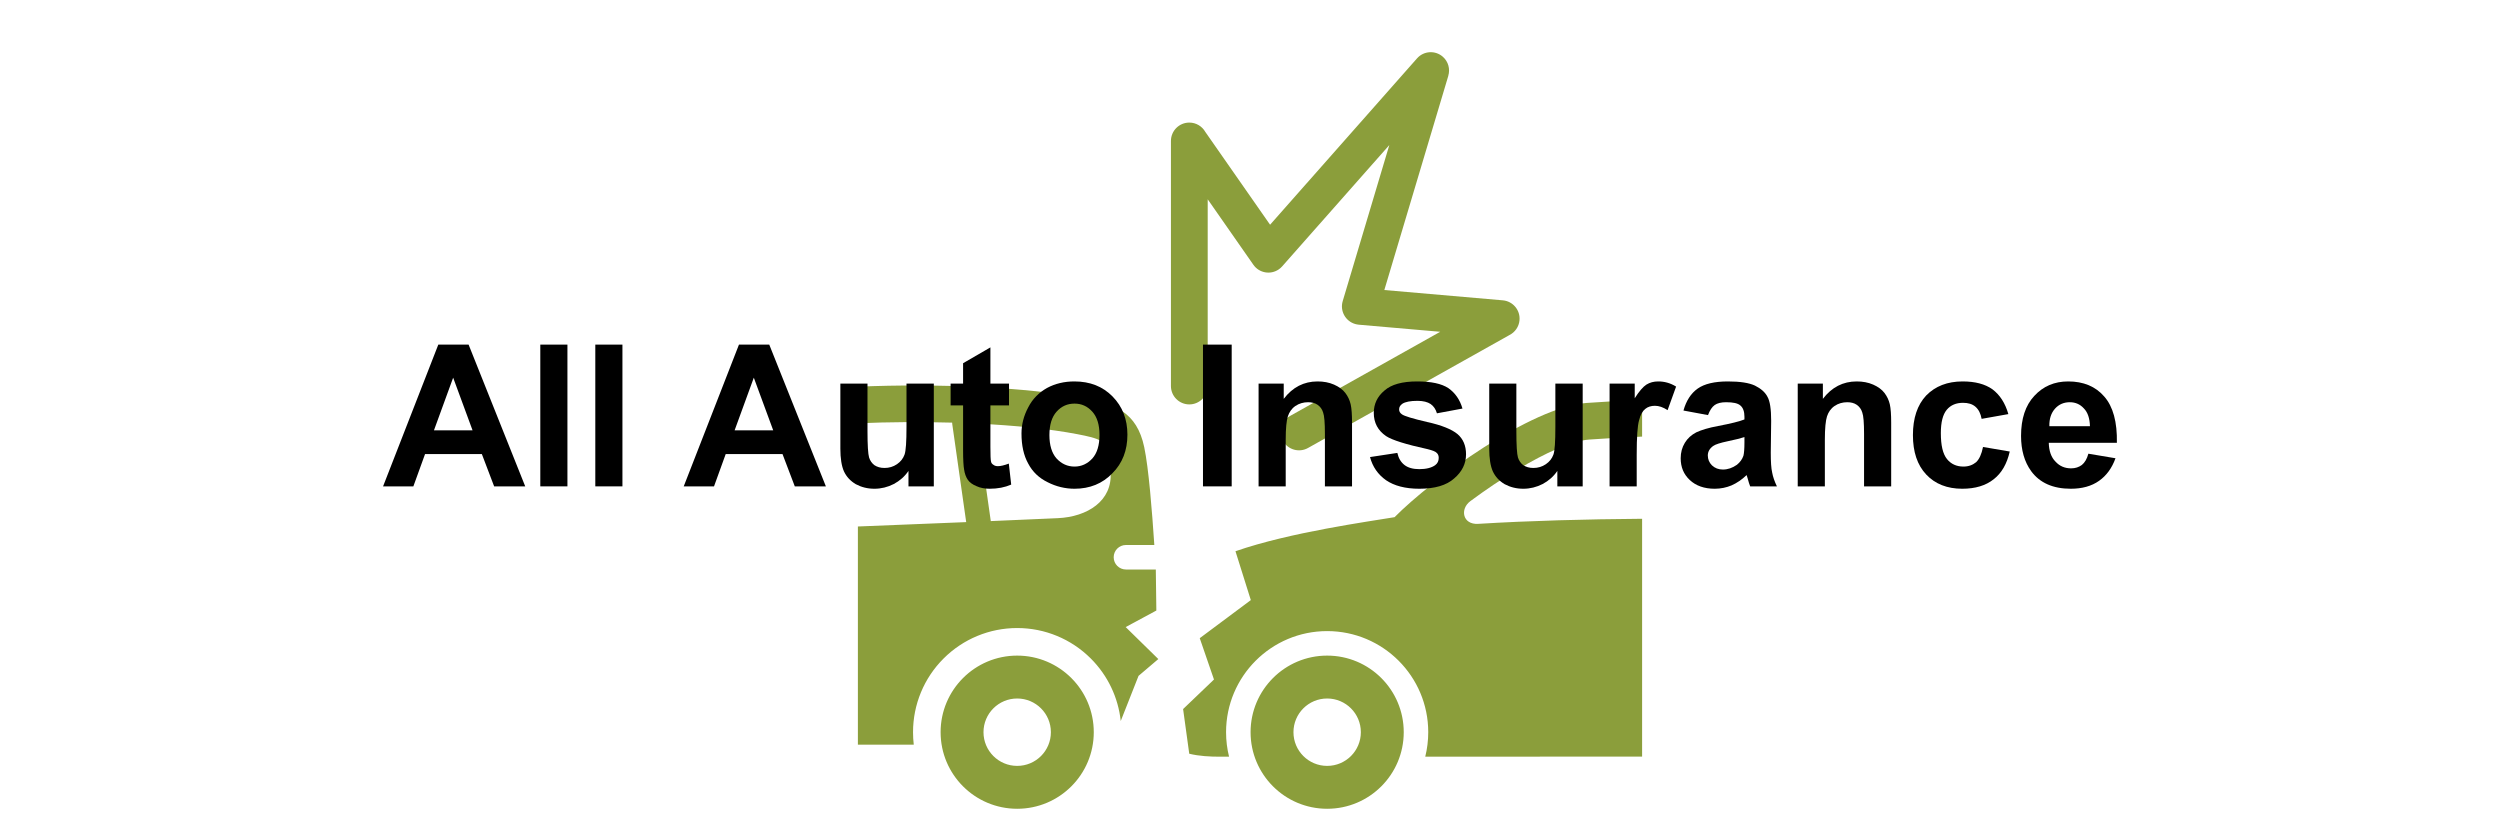 <svg style="fill-rule:evenodd;clip-rule:evenodd;stroke-linejoin:round;stroke-miterlimit:2;" xml:space="preserve" version="1.1" viewBox="0 0 1500 500" height="100%" width="100%" xmlns:xlink="http://www.w3.org/1999/xlink" xmlns="http://www.w3.org/2000/svg">
    <g transform="matrix(1,0,0,1,-4.255,-553.708)">
        <g transform="matrix(1,0,0,1,4.255,553.708)">
            <rect style="fill:none;" height="500" width="1500" y="0" x="0" id="Auto-Insurance"></rect>
            <g id="Auto-Insurance1">
                <g transform="matrix(1.838,0,0,1.838,750,250)">
                    <g transform="matrix(1,0,0,1,-128,-128)">
                        <clipPath id="_clip1">
                            <rect height="256" width="256" y="0" x="0"></rect>
                        </clipPath>
                        <g clip-path="url(#_clip1)">
                            <g>
                                <g>
                                    <g>
                                        <path style="fill:rgb(139,158,59);fill-rule:nonzero;" d="M114.189,117.999C114.189,121.313 111.503,123.999 108.189,123.999C104.875,123.999 102.189,121.312 102.189,117.999L102.189,37.999C102.189,34.685 104.875,31.999 108.189,31.999C110.425,31.999 112.375,33.222 113.407,35.035L134.554,65.345L182.526,11.037C184.714,8.565 188.491,8.334 190.964,10.521C192.762,12.112 193.374,14.544 192.732,16.705L192.745,16.709L171.851,86.658L210.518,90.021C213.819,90.306 216.264,93.212 215.979,96.513C215.792,98.677 214.479,100.472 212.667,101.373L146.933,138.224C144.047,139.842 140.395,138.814 138.777,135.927C137.159,133.04 138.188,129.388 141.074,127.771L190.098,100.288L163.488,97.975L163.489,97.969C163.091,97.934 162.691,97.859 162.293,97.74C159.122,96.795 157.317,93.458 158.262,90.287L173.481,39.335L138.48,78.959L138.479,78.958C138.173,79.304 137.821,79.62 137.426,79.896C134.721,81.786 130.996,81.125 129.106,78.419L114.191,57.041L114.191,117.999L114.189,117.999Z"></path>
                                        <path style="fill:rgb(139,158,59);fill-rule:nonzero;" d="M0,118.211C26.179,117.096 55.365,118.391 73.826,121.938C83.774,123.85 91.049,126.408 93.474,137.958C94.936,144.918 96.003,158.538 96.767,169.893L87.501,169.893C85.292,169.893 83.501,171.684 83.501,173.893C83.501,176.102 85.292,177.893 87.501,177.893L97.251,177.893C97.313,179.024 97.372,190.157 97.428,191.287L87.415,196.685L98.071,207.125L91.613,212.614L85.804,227.351C84.979,219.667 81.564,212.483 76.041,206.96C69.651,200.57 61.039,197.001 52,197.001C42.961,197.001 34.349,200.57 27.959,206.96C21.569,213.35 18,221.962 18,231.001C18,232.346 18.08,233.75 18.235,235.07L-0.001,235.07L-0.001,163.849C11.88,163.376 23.743,162.903 35.354,162.422L30.81,130.466C30.785,130.292 30.771,130.12 30.768,129.949C20.591,129.661 10.043,129.73 0,130.166L0,118.211ZM123.256,171.929C141.078,165.723 166.931,162.211 175.187,160.812C187.35,148.515 219.79,124.821 237.843,123.524C243.951,123.086 249.997,122.755 256,122.527L256,134.507C250.318,134.734 244.556,135.055 238.687,135.477C232.945,135.89 224.353,139.886 215.498,145.155C210.144,148.342 204.809,151.958 199.943,155.566C196.453,158.142 197.395,163.301 202.481,162.99C219.355,161.956 237.725,161.474 255.999,161.331L255.999,238.972C232.407,238.973 208.977,238.981 185.21,238.988C185.846,236.43 186.186,233.754 186.186,230.999C186.186,212.777 171.409,197.999 153.186,197.999C134.964,197.999 120.186,212.777 120.186,230.999C120.186,233.758 120.527,236.437 121.165,238.999L118.185,238.999C114.951,238.999 111.384,238.822 108.168,238.03L106.162,223.447L116.242,213.802L111.594,200.313L128.267,187.878L123.256,171.929ZM153.187,206C166.994,206 178.187,217.193 178.187,231C178.187,244.807 166.994,256 153.187,256C139.38,256 128.187,244.807 128.187,231C128.188,217.193 139.38,206 153.187,206ZM160.966,223.222C158.976,221.232 156.226,220.001 153.187,220.001C150.148,220.001 147.398,221.232 145.408,223.222C143.418,225.212 142.187,227.962 142.187,231.001C142.187,234.04 143.418,236.79 145.408,238.78C147.398,240.77 150.148,242.001 153.187,242.001C156.226,242.001 158.976,240.77 160.966,238.78C162.956,236.79 164.187,234.04 164.187,231.001C164.187,227.962 162.956,225.211 160.966,223.222ZM52.001,206C65.808,206 77.001,217.193 77.001,231C77.001,244.807 65.808,256 52.001,256C38.194,256 27.001,244.807 27.001,231C27.001,217.194 38.194,206 52.001,206ZM59.78,223.222C57.79,221.232 55.04,220.001 52.001,220.001C48.962,220.001 46.212,221.232 44.222,223.222C42.232,225.212 41.001,227.963 41.001,231.001C41.001,234.039 42.232,236.79 44.222,238.78C46.212,240.77 48.962,242.001 52.001,242.001C55.04,242.001 57.79,240.771 59.78,238.78C61.77,236.79 63.001,234.04 63.001,231.001C63.001,227.962 61.77,225.212 59.78,223.222ZM38.856,130.257L43.382,162.087C50.838,161.773 58.167,161.454 65.298,161.132C74.84,160.702 83.25,155.52 82.473,145.987C82.229,142.989 81.56,137.368 79.326,135.947C77.759,134.951 75.016,134.364 71.576,133.704C62.777,132.015 51.293,130.856 38.856,130.257Z"></path>
                                    </g>
                                </g>
                            </g>
                        </g>
                    </g>
                </g>
                <g transform="matrix(1,0,0,1,166.871,10.715)">
                    <g transform="matrix(118.792,0,0,118.792,62.97,281.106)">
                        <path style="fill-rule:nonzero;" d="M0.718,-0L0.561,-0L0.499,-0.163L0.212,-0.163L0.153,-0L0,-0L0.279,-0.716L0.432,-0.716L0.718,-0ZM0.452,-0.283L0.354,-0.549L0.257,-0.283L0.452,-0.283Z"></path>
                    </g>
                    <g transform="matrix(118.792,0,0,118.792,148.758,281.106)">
                        <rect style="fill-rule:nonzero;" height="0.716" width="0.137" y="-0.716" x="0.072"></rect>
                    </g>
                    <g transform="matrix(118.792,0,0,118.792,181.762,281.106)">
                        <rect style="fill-rule:nonzero;" height="0.716" width="0.137" y="-0.716" x="0.072"></rect>
                    </g>
                    <g transform="matrix(118.792,0,0,118.792,243.363,281.106)">
                        <path style="fill-rule:nonzero;" d="M0.718,-0L0.561,-0L0.499,-0.163L0.212,-0.163L0.153,-0L0,-0L0.279,-0.716L0.432,-0.716L0.718,-0ZM0.452,-0.283L0.354,-0.549L0.257,-0.283L0.452,-0.283Z"></path>
                    </g>
                    <g transform="matrix(118.792,0,0,118.792,329.151,281.106)">
                        <path style="fill-rule:nonzero;" d="M0.413,-0L0.413,-0.078C0.394,-0.05 0.369,-0.028 0.339,-0.012C0.308,0.004 0.275,0.012 0.241,0.012C0.206,0.012 0.175,0.004 0.147,-0.011C0.12,-0.027 0.1,-0.048 0.087,-0.076C0.075,-0.103 0.069,-0.142 0.069,-0.19L0.069,-0.519L0.206,-0.519L0.206,-0.28C0.206,-0.207 0.209,-0.163 0.214,-0.146C0.219,-0.13 0.228,-0.117 0.241,-0.107C0.255,-0.098 0.271,-0.093 0.292,-0.093C0.315,-0.093 0.336,-0.099 0.355,-0.112C0.374,-0.125 0.386,-0.141 0.393,-0.16C0.4,-0.179 0.403,-0.226 0.403,-0.3L0.403,-0.519L0.541,-0.519L0.541,-0L0.413,-0Z"></path>
                    </g>
                    <g transform="matrix(118.792,0,0,118.792,401.714,281.106)">
                        <path style="fill-rule:nonzero;" d="M0.31,-0.519L0.31,-0.409L0.216,-0.409L0.216,-0.2C0.216,-0.158 0.217,-0.133 0.219,-0.126C0.22,-0.119 0.224,-0.113 0.231,-0.109C0.237,-0.104 0.245,-0.102 0.254,-0.102C0.267,-0.102 0.285,-0.106 0.309,-0.115L0.321,-0.009C0.289,0.005 0.253,0.012 0.212,0.012C0.188,0.012 0.165,0.008 0.146,-0.001C0.126,-0.009 0.111,-0.02 0.102,-0.033C0.093,-0.046 0.086,-0.064 0.083,-0.086C0.08,-0.102 0.078,-0.135 0.078,-0.183L0.078,-0.409L0.015,-0.409L0.015,-0.519L0.078,-0.519L0.078,-0.622L0.216,-0.702L0.216,-0.519L0.31,-0.519Z"></path>
                    </g>
                    <g transform="matrix(118.792,0,0,118.792,441.272,281.106)">
                        <path style="fill-rule:nonzero;" d="M0.04,-0.267C0.04,-0.312 0.051,-0.356 0.074,-0.399C0.096,-0.442 0.128,-0.474 0.169,-0.497C0.21,-0.519 0.256,-0.53 0.307,-0.53C0.386,-0.53 0.45,-0.505 0.5,-0.454C0.55,-0.403 0.575,-0.339 0.575,-0.261C0.575,-0.182 0.55,-0.117 0.499,-0.066C0.449,-0.014 0.385,0.012 0.308,0.012C0.261,0.012 0.215,0.001 0.172,-0.021C0.129,-0.042 0.096,-0.073 0.074,-0.115C0.051,-0.156 0.04,-0.207 0.04,-0.267ZM0.181,-0.259C0.181,-0.208 0.193,-0.168 0.217,-0.141C0.242,-0.114 0.272,-0.1 0.308,-0.1C0.343,-0.1 0.373,-0.114 0.398,-0.141C0.422,-0.168 0.434,-0.208 0.434,-0.26C0.434,-0.311 0.422,-0.35 0.398,-0.377C0.373,-0.405 0.343,-0.418 0.308,-0.418C0.272,-0.418 0.242,-0.405 0.217,-0.377C0.193,-0.35 0.181,-0.311 0.181,-0.259Z"></path>
                    </g>
                    <g transform="matrix(118.792,0,0,118.792,546.84,281.106)">
                        <rect style="fill-rule:nonzero;" height="0.716" width="0.145" y="-0.716" x="0.068"></rect>
                    </g>
                    <g transform="matrix(118.792,0,0,118.792,579.844,281.106)">
                        <path style="fill-rule:nonzero;" d="M0.543,-0L0.406,-0L0.406,-0.265C0.406,-0.321 0.403,-0.357 0.397,-0.373C0.392,-0.39 0.382,-0.403 0.369,-0.412C0.356,-0.421 0.34,-0.425 0.321,-0.425C0.298,-0.425 0.276,-0.419 0.257,-0.406C0.238,-0.393 0.226,-0.375 0.219,-0.354C0.212,-0.333 0.208,-0.293 0.208,-0.235L0.208,-0L0.071,-0L0.071,-0.519L0.198,-0.519L0.198,-0.442C0.243,-0.501 0.3,-0.53 0.369,-0.53C0.399,-0.53 0.427,-0.525 0.452,-0.514C0.477,-0.503 0.496,-0.489 0.509,-0.472C0.522,-0.455 0.531,-0.436 0.536,-0.415C0.541,-0.393 0.543,-0.362 0.543,-0.322L0.543,-0Z"></path>
                    </g>
                    <g transform="matrix(118.792,0,0,118.792,652.407,281.106)">
                        <path style="fill-rule:nonzero;" d="M0.023,-0.148L0.161,-0.169C0.167,-0.142 0.179,-0.122 0.197,-0.108C0.215,-0.094 0.24,-0.087 0.272,-0.087C0.307,-0.087 0.334,-0.094 0.352,-0.107C0.364,-0.116 0.37,-0.128 0.37,-0.144C0.37,-0.154 0.367,-0.163 0.36,-0.169C0.354,-0.176 0.338,-0.182 0.314,-0.188C0.204,-0.212 0.134,-0.234 0.104,-0.254C0.063,-0.282 0.042,-0.321 0.042,-0.371C0.042,-0.416 0.06,-0.454 0.096,-0.484C0.131,-0.515 0.186,-0.53 0.261,-0.53C0.332,-0.53 0.384,-0.519 0.419,-0.496C0.453,-0.472 0.477,-0.438 0.49,-0.393L0.361,-0.369C0.355,-0.389 0.345,-0.405 0.329,-0.416C0.314,-0.426 0.292,-0.432 0.263,-0.432C0.227,-0.432 0.201,-0.427 0.186,-0.417C0.175,-0.409 0.17,-0.4 0.17,-0.389C0.17,-0.379 0.174,-0.371 0.184,-0.364C0.196,-0.355 0.239,-0.342 0.312,-0.325C0.385,-0.309 0.436,-0.288 0.465,-0.264C0.493,-0.24 0.508,-0.206 0.508,-0.162C0.508,-0.115 0.488,-0.074 0.448,-0.04C0.409,-0.005 0.35,0.012 0.272,0.012C0.201,0.012 0.145,-0.003 0.104,-0.031C0.063,-0.06 0.036,-0.099 0.023,-0.148Z"></path>
                    </g>
                    <g transform="matrix(118.792,0,0,118.792,718.474,281.106)">
                        <path style="fill-rule:nonzero;" d="M0.413,-0L0.413,-0.078C0.394,-0.05 0.369,-0.028 0.339,-0.012C0.308,0.004 0.275,0.012 0.241,0.012C0.206,0.012 0.175,0.004 0.147,-0.011C0.12,-0.027 0.1,-0.048 0.087,-0.076C0.075,-0.103 0.069,-0.142 0.069,-0.19L0.069,-0.519L0.206,-0.519L0.206,-0.28C0.206,-0.207 0.209,-0.163 0.214,-0.146C0.219,-0.13 0.228,-0.117 0.241,-0.107C0.255,-0.098 0.271,-0.093 0.292,-0.093C0.315,-0.093 0.336,-0.099 0.355,-0.112C0.374,-0.125 0.386,-0.141 0.393,-0.16C0.4,-0.179 0.403,-0.226 0.403,-0.3L0.403,-0.519L0.541,-0.519L0.541,-0L0.413,-0Z"></path>
                    </g>
                    <g transform="matrix(118.792,0,0,118.792,791.037,281.106)">
                        <path style="fill-rule:nonzero;" d="M0.203,-0L0.066,-0L0.066,-0.519L0.193,-0.519L0.193,-0.445C0.215,-0.48 0.235,-0.503 0.252,-0.514C0.27,-0.525 0.289,-0.53 0.312,-0.53C0.343,-0.53 0.373,-0.522 0.402,-0.504L0.359,-0.385C0.336,-0.4 0.315,-0.407 0.295,-0.407C0.276,-0.407 0.259,-0.402 0.246,-0.391C0.233,-0.381 0.222,-0.362 0.215,-0.334C0.207,-0.306 0.203,-0.248 0.203,-0.16L0.203,-0Z"></path>
                    </g>
                    <g transform="matrix(118.792,0,0,118.792,837.266,281.106)">
                        <path style="fill-rule:nonzero;" d="M0.174,-0.36L0.05,-0.383C0.064,-0.433 0.088,-0.47 0.122,-0.494C0.156,-0.518 0.207,-0.53 0.274,-0.53C0.336,-0.53 0.381,-0.523 0.411,-0.509C0.441,-0.494 0.462,-0.476 0.474,-0.453C0.487,-0.431 0.493,-0.39 0.493,-0.331L0.491,-0.17C0.491,-0.125 0.493,-0.091 0.498,-0.07C0.502,-0.048 0.51,-0.025 0.522,-0L0.387,-0C0.383,-0.009 0.379,-0.023 0.374,-0.041C0.371,-0.049 0.37,-0.054 0.369,-0.057C0.345,-0.034 0.32,-0.017 0.293,-0.005C0.267,0.006 0.238,0.012 0.208,0.012C0.155,0.012 0.113,-0.003 0.082,-0.032C0.051,-0.061 0.036,-0.097 0.036,-0.142C0.036,-0.171 0.043,-0.197 0.057,-0.22C0.071,-0.243 0.09,-0.26 0.115,-0.273C0.141,-0.285 0.177,-0.296 0.225,-0.305C0.289,-0.317 0.333,-0.328 0.358,-0.338L0.358,-0.352C0.358,-0.378 0.351,-0.397 0.338,-0.408C0.325,-0.42 0.301,-0.425 0.265,-0.425C0.24,-0.425 0.221,-0.42 0.208,-0.411C0.194,-0.401 0.183,-0.384 0.174,-0.36ZM0.358,-0.249C0.34,-0.243 0.313,-0.236 0.274,-0.228C0.236,-0.22 0.211,-0.212 0.2,-0.204C0.182,-0.191 0.173,-0.175 0.173,-0.156C0.173,-0.137 0.18,-0.12 0.194,-0.106C0.209,-0.092 0.227,-0.085 0.249,-0.085C0.274,-0.085 0.297,-0.093 0.32,-0.109C0.336,-0.122 0.347,-0.137 0.353,-0.155C0.356,-0.167 0.358,-0.189 0.358,-0.222L0.358,-0.249Z"></path>
                    </g>
                    <g transform="matrix(118.792,0,0,118.792,903.333,281.106)">
                        <path style="fill-rule:nonzero;" d="M0.543,-0L0.406,-0L0.406,-0.265C0.406,-0.321 0.403,-0.357 0.397,-0.373C0.392,-0.39 0.382,-0.403 0.369,-0.412C0.356,-0.421 0.34,-0.425 0.321,-0.425C0.298,-0.425 0.276,-0.419 0.257,-0.406C0.238,-0.393 0.226,-0.375 0.219,-0.354C0.212,-0.333 0.208,-0.293 0.208,-0.235L0.208,-0L0.071,-0L0.071,-0.519L0.198,-0.519L0.198,-0.442C0.243,-0.501 0.3,-0.53 0.369,-0.53C0.399,-0.53 0.427,-0.525 0.452,-0.514C0.477,-0.503 0.496,-0.489 0.509,-0.472C0.522,-0.455 0.531,-0.436 0.536,-0.415C0.541,-0.393 0.543,-0.362 0.543,-0.322L0.543,-0Z"></path>
                    </g>
                    <g transform="matrix(118.792,0,0,118.792,975.896,281.106)">
                        <path style="fill-rule:nonzero;" d="M0.524,-0.365L0.389,-0.341C0.384,-0.368 0.374,-0.388 0.358,-0.402C0.342,-0.416 0.321,-0.422 0.295,-0.422C0.261,-0.422 0.233,-0.411 0.213,-0.387C0.193,-0.363 0.183,-0.324 0.183,-0.269C0.183,-0.207 0.193,-0.164 0.214,-0.138C0.234,-0.113 0.262,-0.1 0.297,-0.1C0.323,-0.1 0.344,-0.108 0.361,-0.122C0.377,-0.137 0.389,-0.163 0.396,-0.199L0.531,-0.176C0.517,-0.114 0.49,-0.067 0.45,-0.036C0.41,-0.004 0.357,0.012 0.291,0.012C0.215,0.012 0.154,-0.012 0.109,-0.06C0.064,-0.108 0.042,-0.174 0.042,-0.259C0.042,-0.344 0.064,-0.411 0.109,-0.459C0.155,-0.506 0.216,-0.53 0.293,-0.53C0.356,-0.53 0.406,-0.517 0.444,-0.49C0.481,-0.462 0.508,-0.421 0.524,-0.365Z"></path>
                    </g>
                    <g transform="matrix(118.792,0,0,118.792,1041.96,281.106)">
                        <path style="fill-rule:nonzero;" d="M0.372,-0.165L0.509,-0.142C0.491,-0.092 0.463,-0.054 0.426,-0.028C0.388,-0.001 0.34,0.012 0.283,0.012C0.193,0.012 0.126,-0.018 0.083,-0.077C0.049,-0.124 0.032,-0.183 0.032,-0.255C0.032,-0.341 0.054,-0.409 0.099,-0.457C0.144,-0.506 0.201,-0.53 0.27,-0.53C0.347,-0.53 0.408,-0.505 0.452,-0.454C0.497,-0.403 0.518,-0.325 0.516,-0.22L0.172,-0.22C0.173,-0.179 0.184,-0.147 0.206,-0.125C0.227,-0.102 0.253,-0.091 0.285,-0.091C0.306,-0.091 0.324,-0.097 0.339,-0.108C0.354,-0.12 0.365,-0.139 0.372,-0.165ZM0.38,-0.304C0.379,-0.343 0.369,-0.374 0.349,-0.394C0.33,-0.415 0.306,-0.425 0.278,-0.425C0.248,-0.425 0.223,-0.414 0.204,-0.393C0.184,-0.371 0.174,-0.341 0.175,-0.304L0.38,-0.304Z"></path>
                    </g>
                </g>
            </g>
        </g>
    </g>
</svg>
